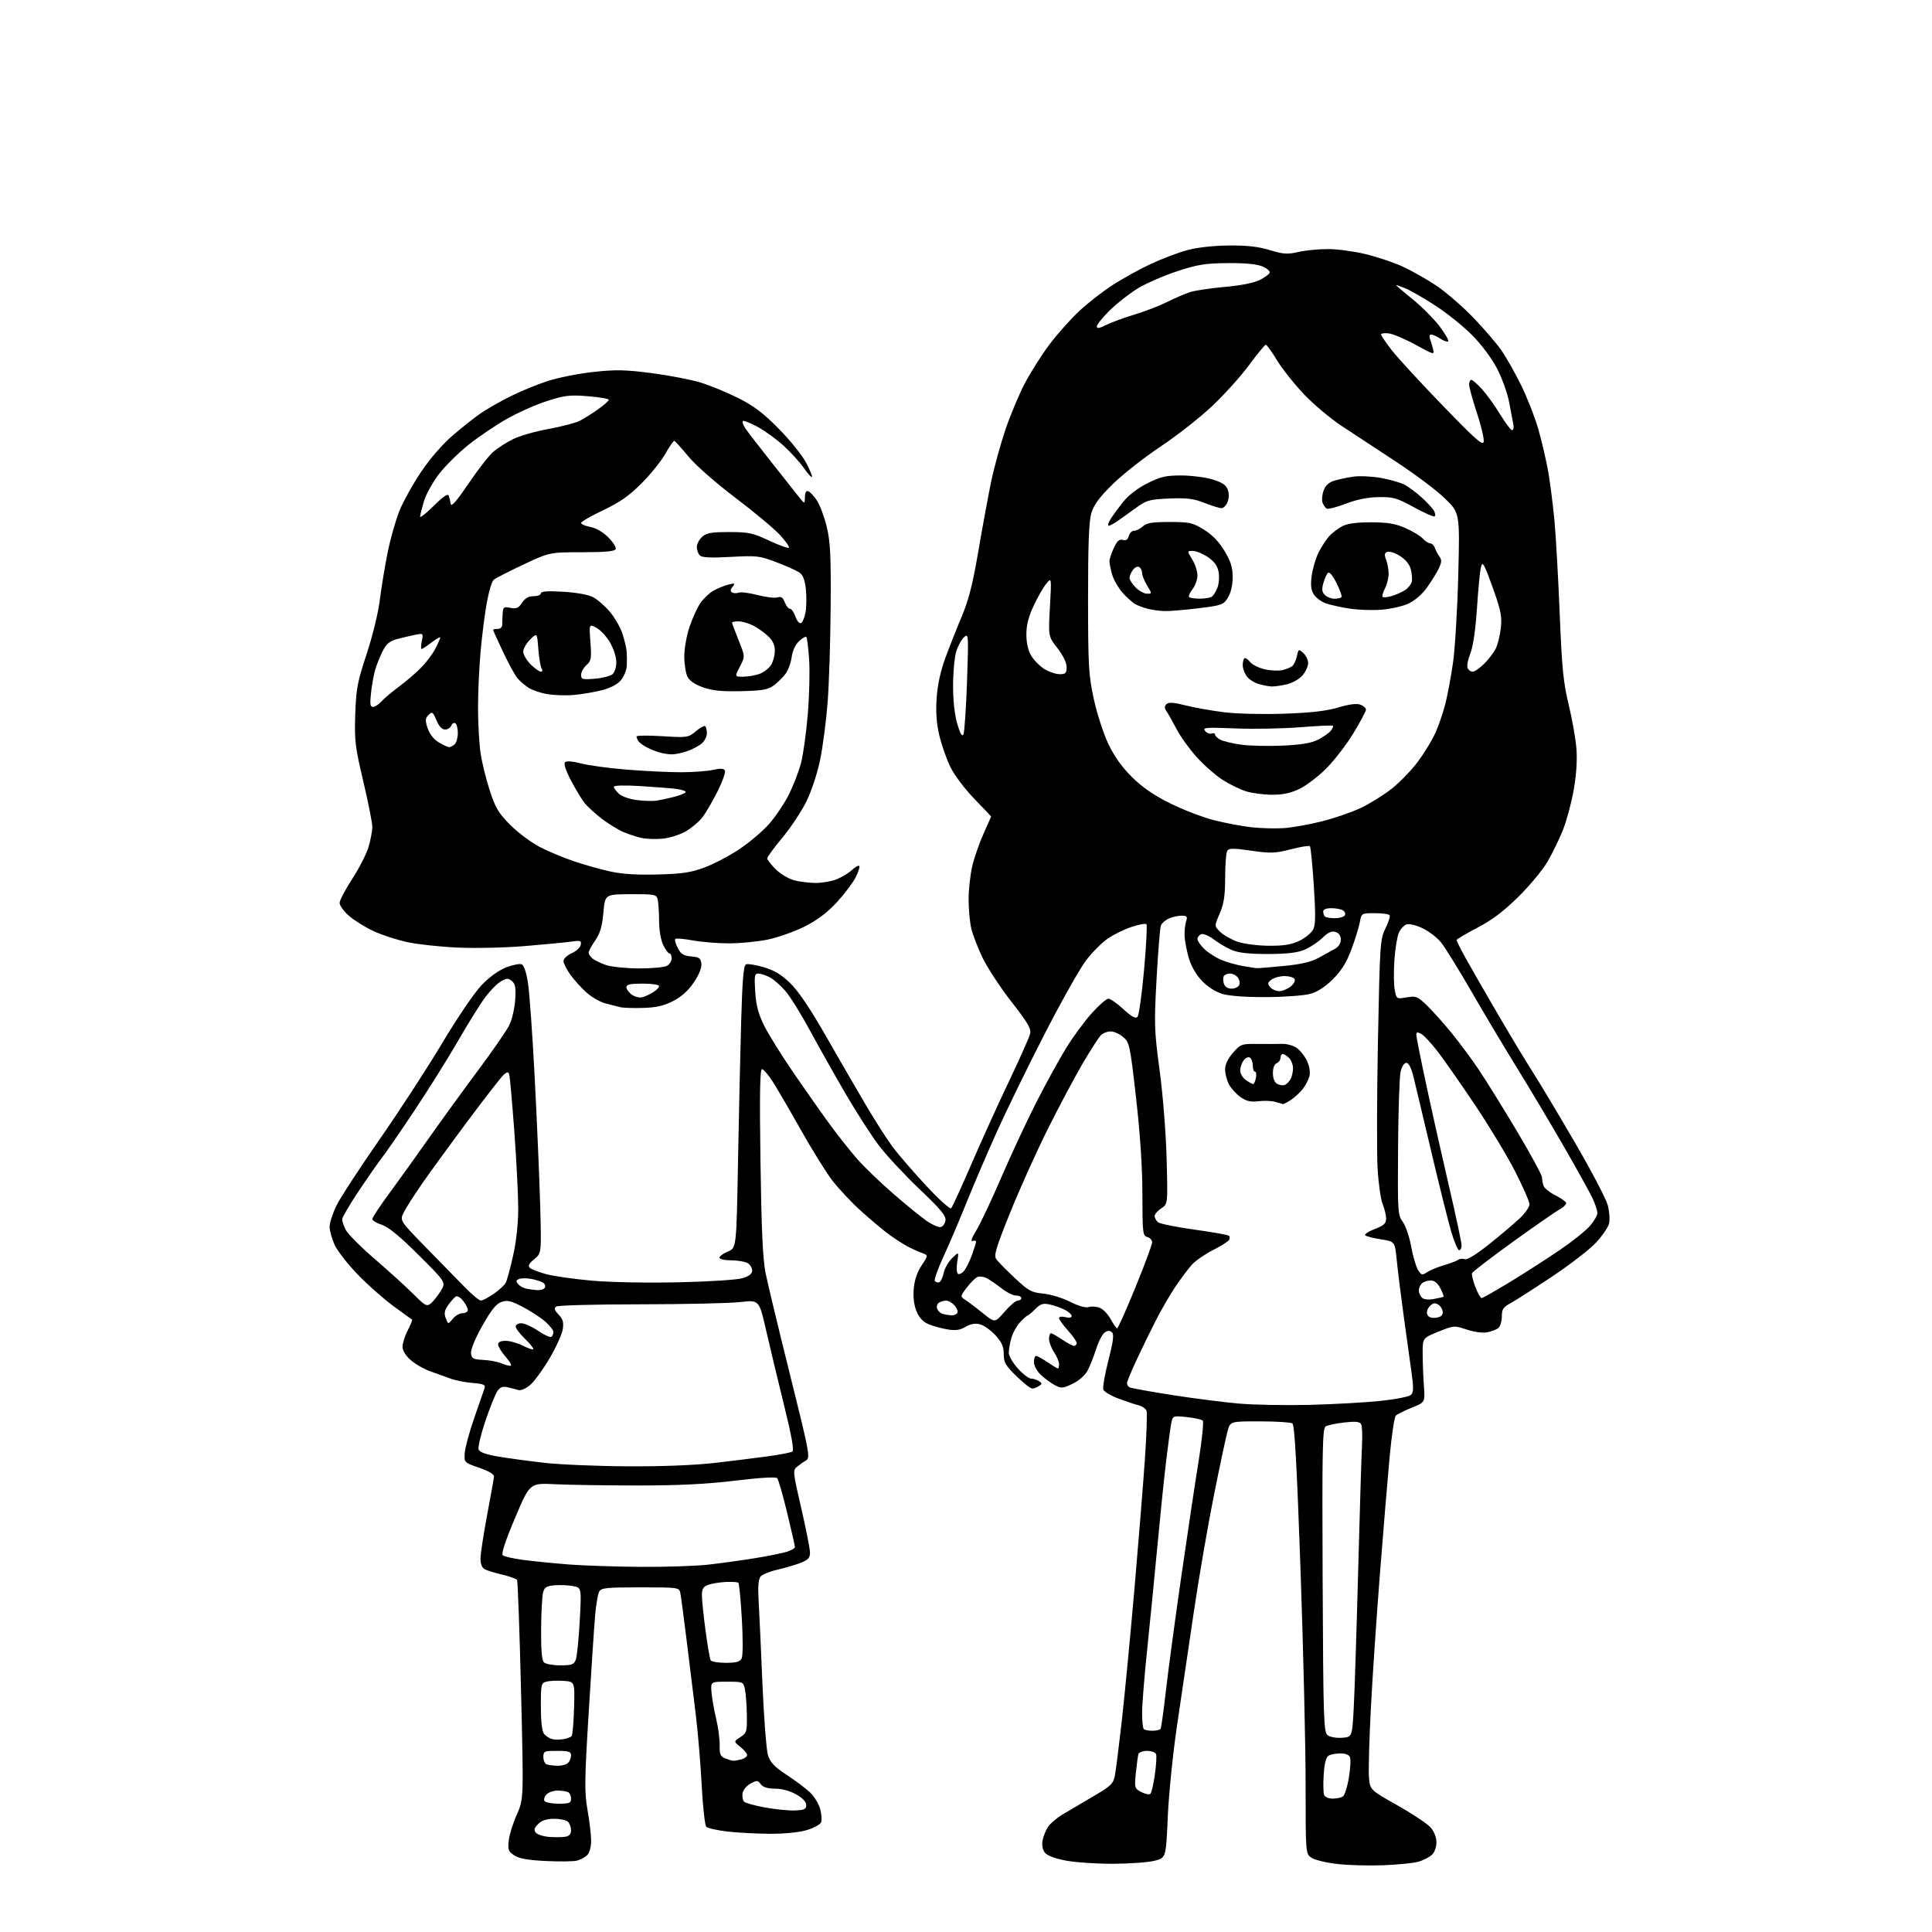 <?xml version="1.0" encoding="UTF-8" standalone="no"?>
<svg 
  version="1.1" 
  xmlns="http://www.w3.org/2000/svg" 
  xmlns:xlink="http://www.w3.org/1999/xlink" 
  xmlns:svg="http://www.w3.org/2000/svg"
  xmlns:rdf="http://www.w3.org/1999/02/22-rdf-syntax-ns#"
  xmlns:cc="http://creativecommons.org/ns#"
  xmlns:dc="http://purl.org/dc/elements/1.1/"
  viewBox="0 0 768 768"
  width="768"
  height="768"
>
<style>svg {background-color: white; }</style>"
<path stroke="none" fill="black" fill-rule="evenodd" d="M550.00,741.46C544.23,741.69 535.96,741.47 531.63,740.97C527.30,740.48 522.69,739.37 521.38,738.51C519.00,736.95 519.00,736.95 519.00,709.23C519.00,693.98 518.09,655.65 516.98,624.04C515.48,581.62 514.63,566.39 513.73,565.81C513.05,565.38 507.23,565.02 500.80,565.02C489.09,565.00 489.09,565.00 488.01,568.75C487.42,570.81 484.95,582.40 482.53,594.50C480.11,606.60 476.54,627.30 474.60,640.50C472.65,653.70 469.68,673.82 467.99,685.22C466.26,696.91 464.61,713.03 464.21,722.22C463.50,738.50 463.50,738.50 459.00,739.67C456.52,740.31 449.10,740.86 442.50,740.88C435.90,740.91 427.38,740.32 423.58,739.59C419.13,738.73 416.16,737.58 415.27,736.37C414.42,735.24 414.10,733.34 414.45,731.55C414.77,729.93 415.73,727.53 416.60,726.21C417.46,724.90 420.04,722.69 422.33,721.32C424.62,719.94 430.08,716.71 434.47,714.15C441.45,710.08 442.52,709.07 443.15,706.00C443.54,704.08 444.79,694.17 445.94,684.00C447.08,673.83 449.34,650.20 450.97,631.50C452.59,612.80 454.46,589.58 455.12,579.90C455.79,570.22 456.07,561.62 455.75,560.78C455.42,559.94 453.98,558.96 452.54,558.60C451.10,558.24 447.50,557.04 444.55,555.93C441.60,554.83 438.92,553.23 438.60,552.39C438.27,551.54 439.17,546.34 440.60,540.82C442.51,533.41 442.89,530.49 442.07,529.67C441.26,528.86 440.46,528.85 439.22,529.62C438.28,530.21 436.73,533.12 435.79,536.10C434.84,539.07 433.31,542.95 432.39,544.73C431.36,546.70 429.02,548.78 426.42,550.04C422.49,551.94 421.89,551.99 419.31,550.62C417.77,549.80 415.26,547.96 413.75,546.52C412.20,545.06 411.00,542.84 411.00,541.46C411.00,540.11 411.39,539.00 411.86,539.00C412.33,539.00 414.38,540.12 416.40,541.50C418.43,542.88 420.29,544.00 420.54,544.00C420.79,544.00 421.00,543.21 420.99,542.25C420.99,541.29 420.09,539.15 419.00,537.50C417.91,535.85 417.01,533.49 417.01,532.25C417.00,531.01 417.35,530.00 417.77,530.00C418.19,530.00 420.19,531.12 422.21,532.50C424.24,533.88 426.37,535.00 426.95,535.00C427.53,535.00 428.00,534.49 428.00,533.87C428.00,533.25 426.43,531.00 424.50,528.87C422.57,526.74 421.00,524.54 421.00,523.98C421.00,523.39 422.06,523.23 423.50,523.59C425.01,523.97 426.00,523.79 426.00,523.13C426.00,522.54 424.76,521.42 423.25,520.65C421.74,519.87 419.05,518.93 417.28,518.55C414.62,517.97 413.61,518.30 411.48,520.43C410.07,521.84 408.68,523.00 408.41,523.00C408.13,523.00 406.81,524.19 405.46,525.64C404.12,527.09 402.57,529.90 402.02,531.89C401.46,533.87 401.01,536.51 401.01,537.75C401.00,538.98 402.63,541.80 404.62,544.00C406.61,546.20 408.97,548.01 409.87,548.02C410.76,548.02 412.18,548.47 413.00,549.02C414.33,549.89 414.33,550.11 413.00,550.98C412.18,551.53 410.97,551.98 410.32,551.98C409.67,551.99 406.85,549.78 404.07,547.06C399.70,542.81 399.00,541.59 399.00,538.26C399.00,535.27 398.24,533.56 395.67,530.76C393.84,528.76 391.08,526.81 389.54,526.42C387.64,525.94 385.81,526.27 383.83,527.44C381.66,528.73 379.85,528.99 376.71,528.47C374.39,528.09 371.02,527.17 369.21,526.42C366.97,525.50 365.43,523.88 364.36,521.32C363.34,518.89 362.94,515.71 363.22,512.34C363.51,508.89 364.57,505.74 366.35,503.04C369.05,498.97 369.05,498.97 366.27,497.98C364.75,497.43 362.15,496.24 360.50,495.34C358.85,494.43 355.75,492.43 353.60,490.88C351.46,489.34 346.44,485.14 342.45,481.56C338.46,477.97 333.15,472.31 330.65,468.99C328.15,465.66 322.63,456.77 318.39,449.22C314.15,441.67 309.18,433.14 307.35,430.25C305.52,427.36 303.52,425.00 302.90,425.00C302.09,425.00 301.92,434.96 302.30,461.75C302.68,488.68 303.22,500.50 304.32,506.00C305.14,510.12 309.52,528.33 314.04,546.46C321.66,577.00 322.14,579.50 320.52,580.46C319.55,581.03 317.93,582.17 316.90,583.00C315.10,584.45 315.15,584.97 318.50,599.50C320.41,607.75 321.97,615.69 321.98,617.14C322.00,619.27 321.27,620.07 318.25,621.26C316.19,622.07 312.02,623.29 309.00,623.98C305.98,624.66 302.96,625.91 302.29,626.75C301.48,627.76 301.24,630.80 301.54,635.88C301.80,640.07 302.48,654.91 303.06,668.85C303.64,682.79 304.65,695.83 305.31,697.83C306.22,700.63 307.96,702.43 312.79,705.59C316.25,707.85 320.42,710.99 322.06,712.56C323.69,714.12 325.48,717.07 326.03,719.10C326.57,721.13 326.74,723.51 326.41,724.39C326.07,725.26 323.51,726.66 320.71,727.49C317.67,728.40 311.81,728.98 306.07,728.96C300.81,728.93 293.19,728.53 289.16,728.06C285.12,727.59 281.34,726.74 280.77,726.17C280.20,725.60 279.38,718.24 278.95,709.82C278.51,701.39 277.44,688.65 276.57,681.50C275.69,674.35 274.06,661.08 272.94,652.00C271.83,642.92 270.70,634.49 270.44,633.25C269.97,631.03 269.73,631.00 254.52,631.00C240.82,631.00 238.97,631.20 238.16,632.75C237.66,633.71 236.95,637.88 236.58,642.00C236.22,646.12 235.07,663.45 234.03,680.50C232.35,707.97 232.30,712.41 233.55,719.50C234.33,723.90 234.97,729.38 234.98,731.68C234.99,734.17 234.36,736.49 233.43,737.43C232.57,738.29 230.73,739.28 229.35,739.63C227.96,739.98 222.40,740.05 216.98,739.78C209.89,739.44 206.37,738.82 204.44,737.55C202.08,736.00 201.82,735.31 202.24,731.60C202.50,729.29 203.94,724.66 205.44,721.32C208.17,715.24 208.17,715.24 207.12,672.08C206.54,648.34 205.83,628.53 205.54,628.06C205.24,627.59 202.64,626.65 199.75,625.97C196.86,625.29 193.71,624.33 192.75,623.83C191.62,623.25 191.00,621.76 191.00,619.63C191.00,617.81 192.18,610.06 193.61,602.41C195.05,594.76 196.29,587.83 196.36,587.02C196.45,586.05 194.40,584.81 190.50,583.46C184.52,581.40 184.50,581.38 184.73,577.65C184.85,575.60 186.55,569.32 188.50,563.71C190.45,558.09 192.30,552.76 192.62,551.85C193.09,550.48 192.27,550.12 187.84,549.75C184.90,549.51 180.93,548.72 179.00,547.99C177.07,547.27 173.49,545.97 171.04,545.12C168.58,544.27 165.10,542.27 163.29,540.68C161.26,538.90 160.00,536.86 160.00,535.36C160.00,534.02 160.93,531.09 162.07,528.86C163.21,526.63 164.00,524.71 163.82,524.60C163.64,524.48 160.35,522.09 156.50,519.28C152.65,516.47 146.24,510.81 142.25,506.69C138.26,502.58 134.11,497.25 133.02,494.85C131.93,492.46 131.03,489.23 131.02,487.69C131.01,486.14 132.24,482.34 133.75,479.24C135.26,476.14 142.94,464.35 150.81,453.05C158.68,441.75 169.93,424.45 175.81,414.61C181.93,404.37 188.64,394.51 191.50,391.54C194.57,388.35 198.32,385.66 201.21,384.55C203.80,383.57 206.57,383.00 207.36,383.31C208.25,383.65 209.21,386.47 209.87,390.68C210.47,394.43 211.68,411.45 212.56,428.50C213.45,445.55 214.42,468.21 214.72,478.86C215.26,498.21 215.26,498.21 212.38,500.53C210.34,502.17 209.81,503.17 210.56,503.93C211.14,504.53 214.06,505.67 217.06,506.48C220.05,507.29 228.28,508.46 235.35,509.09C242.68,509.73 257.49,510.01 269.85,509.73C282.10,509.46 293.13,508.74 295.25,508.08C297.87,507.26 299.00,506.33 299.00,504.99C299.00,503.93 298.13,502.60 297.07,502.04C296.00,501.47 293.08,501.00 290.57,501.00C288.04,501.00 286.00,500.53 286.00,499.95C286.00,499.37 287.52,498.26 289.37,497.49C292.74,496.08 292.74,496.08 293.36,462.29C293.70,443.71 294.27,418.45 294.62,406.17C295.11,389.11 295.57,383.72 296.58,383.33C297.30,383.05 300.46,383.57 303.60,384.48C307.77,385.70 310.60,387.40 314.13,390.82C317.32,393.91 322.06,400.92 328.11,411.50C333.15,420.30 340.32,432.68 344.04,439.02C347.76,445.36 352.66,453.01 354.92,456.02C357.18,459.03 363.14,465.92 368.15,471.32C373.16,476.72 377.64,480.76 378.09,480.31C378.55,479.85 382.09,472.14 385.95,463.18C389.82,454.22 396.55,439.37 400.92,430.19C405.29,421.01 409.14,412.38 409.47,411.00C409.98,408.94 408.66,406.66 402.04,398.18C397.62,392.50 392.45,384.62 390.56,380.68C388.66,376.73 386.65,371.48 386.08,369.00C385.51,366.52 385.04,361.35 385.04,357.50C385.03,353.65 385.69,347.69 386.50,344.26C387.31,340.82 389.33,335.02 390.99,331.37C392.64,327.71 394.00,324.66 394.00,324.59C394.00,324.52 390.96,321.32 387.25,317.48C383.45,313.55 379.30,308.02 377.75,304.81C376.24,301.69 374.28,296.06 373.39,292.31C372.28,287.59 371.95,283.05 372.33,277.50C372.68,272.25 373.88,266.75 375.81,261.50C377.43,257.10 380.38,249.63 382.37,244.90C385.12,238.36 386.72,231.99 389.03,218.40C390.71,208.55 392.99,196.22 394.09,191.00C395.20,185.78 397.66,176.83 399.56,171.13C401.47,165.42 404.93,157.10 407.25,152.63C409.58,148.16 414.06,141.07 417.22,136.88C420.37,132.69 425.76,126.66 429.19,123.49C432.61,120.32 438.59,115.68 442.46,113.19C446.33,110.70 453.10,106.97 457.50,104.91C461.90,102.85 468.43,100.38 472.00,99.42C475.95,98.36 482.42,97.64 488.50,97.59C495.71,97.52 500.25,98.03 504.78,99.42C510.17,101.06 511.76,101.17 516.10,100.17C518.88,99.52 524.16,99.00 527.83,99.01C531.50,99.01 538.20,99.90 542.73,100.99C547.25,102.07 553.89,104.29 557.48,105.92C561.07,107.55 567.14,110.98 570.97,113.55C574.81,116.12 581.46,121.89 585.75,126.36C590.05,130.84 595.06,136.68 596.90,139.35C598.73,142.02 602.19,148.13 604.57,152.93C606.96,157.73 610.07,165.67 611.50,170.58C612.92,175.49 614.73,183.32 615.53,188.00C616.32,192.68 617.42,201.45 617.97,207.50C618.52,213.55 619.44,230.01 620.01,244.08C620.88,265.58 621.45,271.32 623.55,280.01C624.93,285.70 626.32,293.54 626.64,297.43C627.02,302.01 626.65,307.80 625.59,313.89C624.69,319.05 622.77,326.23 621.33,329.84C619.88,333.45 617.13,339.12 615.20,342.45C613.28,345.78 608.02,352.12 603.52,356.55C597.66,362.32 593.03,365.80 587.17,368.85C582.68,371.19 579.00,373.37 579.00,373.70C579.00,374.04 580.64,377.28 582.64,380.90C584.64,384.53 590.36,394.48 595.33,403.00C600.31,411.52 606.68,422.10 609.50,426.50C612.31,430.90 619.84,443.50 626.24,454.50C632.64,465.50 638.43,476.55 639.10,479.06C639.77,481.57 640.00,484.87 639.62,486.40C639.23,487.92 636.86,491.38 634.33,494.07C631.81,496.77 623.81,502.92 616.56,507.74C609.30,512.56 601.93,517.27 600.18,518.20C597.56,519.61 597.00,520.51 597.00,523.33C597.00,525.21 596.39,527.26 595.65,527.87C594.91,528.49 592.93,529.26 591.24,529.60C589.42,529.97 586.10,529.53 583.09,528.53C578.09,526.87 577.93,526.88 571.76,529.37C565.50,531.89 565.50,531.89 565.53,538.19C565.54,541.66 565.77,547.41 566.03,550.97C566.50,557.44 566.50,557.44 561.19,559.58C558.27,560.75 555.42,562.18 554.86,562.74C554.29,563.31 553.18,570.69 552.40,579.14C551.62,587.59 549.89,608.45 548.55,625.50C547.21,642.55 545.60,666.40 544.97,678.50C544.34,690.60 543.97,702.97 544.16,705.98C544.50,711.46 544.50,711.46 555.48,717.65C561.53,721.06 567.49,725.03 568.73,726.48C570.10,728.06 571.00,730.42 571.00,732.40C571.00,734.34 570.24,736.38 569.14,737.38C568.11,738.30 565.75,739.51 563.89,740.05C562.02,740.60 555.77,741.23 550.00,741.46zM224.75,730.13C226.28,729.88 227.00,729.07 227.00,727.58C227.00,726.38 226.46,724.86 225.80,724.20C225.14,723.54 222.66,723.00 220.30,723.00C217.29,723.00 215.38,723.62 213.93,725.07C212.33,726.67 212.12,727.44 213.01,728.51C213.64,729.27 216.03,730.03 218.33,730.20C220.62,730.36 223.51,730.34 224.75,730.13zM316.00,719.68C319.75,719.53 320.50,719.17 320.50,717.53C320.50,716.28 319.04,714.74 316.50,713.30C314.05,711.91 310.80,711.03 308.11,711.02C305.11,711.01 303.31,710.45 302.42,709.25C301.22,707.65 300.88,707.63 298.31,709.03C296.74,709.89 295.35,711.60 295.17,712.90C294.98,714.18 295.26,715.66 295.79,716.19C296.32,716.72 300.07,717.76 304.12,718.51C308.18,719.25 313.52,719.78 316.00,719.68zM222.06,717.00C226.28,717.00 227.00,716.72 227.00,715.06C227.00,713.99 226.54,712.84 225.99,712.49C225.43,712.15 223.60,711.83 221.93,711.78C220.25,711.73 218.18,712.39 217.32,713.25C216.46,714.11 216.07,715.30 216.44,715.90C216.81,716.51 219.34,717.00 222.06,717.00zM529.72,714.98C531.25,714.98 533.08,714.60 533.79,714.15C534.51,713.70 535.58,710.36 536.18,706.74C536.78,703.11 537.00,699.44 536.67,698.57C536.29,697.58 534.86,697.01 532.78,697.02C530.98,697.02 528.85,697.44 528.05,697.95C527.11,698.54 526.46,701.16 526.19,705.41C525.96,709.01 526.03,712.64 526.35,713.48C526.68,714.34 528.14,714.99 529.72,714.98zM457.30,713.07C457.75,712.64 458.55,709.20 459.08,705.43C459.61,701.66 459.83,698.00 459.56,697.29C459.29,696.58 457.68,696.00 456.00,696.00C454.32,696.00 452.76,696.56 452.55,697.25C452.33,697.94 451.88,701.29 451.53,704.70C450.93,710.72 450.99,710.93 453.71,712.37C455.24,713.18 456.86,713.50 457.30,713.07zM221.55,701.92C223.23,701.96 225.14,701.46 225.80,700.80C226.46,700.14 227.00,698.79 227.00,697.80C227.00,696.28 226.13,696.00 221.50,696.00C216.35,696.00 216.00,696.15 216.00,698.42C216.00,699.75 216.56,701.06 217.25,701.34C217.94,701.62 219.87,701.88 221.55,701.92zM291.50,699.92C292.05,699.95 293.51,699.70 294.75,699.37C295.99,699.04 297.00,698.27 297.00,697.67C297.00,697.07 295.79,695.61 294.31,694.43C291.63,692.29 291.63,692.29 294.31,690.53C296.84,688.88 296.99,688.33 296.88,681.63C296.82,677.71 296.47,673.15 296.12,671.50C295.49,668.54 295.39,668.50 288.99,668.50C282.50,668.50 282.50,668.50 282.83,672.68C283.01,674.97 283.84,679.70 284.67,683.18C285.51,686.65 286.14,691.43 286.08,693.78C285.99,697.34 286.36,698.21 288.24,698.96C289.48,699.46 290.95,699.90 291.50,699.92zM224.00,691.33C225.38,691.07 226.82,690.55 227.20,690.18C227.59,689.81 228.04,684.77 228.20,679.00C228.50,668.50 228.50,668.50 224.08,668.18C221.65,668.01 218.61,668.13 217.33,668.45C215.10,669.01 215.00,669.43 215.00,678.33C215.00,684.24 215.46,688.20 216.25,689.22C216.94,690.11 218.40,691.05 219.50,691.32C220.60,691.59 222.62,691.59 224.00,691.33zM533.50,690.79C537.50,690.50 537.50,690.50 538.13,679.00C538.47,672.67 539.26,648.15 539.89,624.50C540.51,600.85 541.21,578.31 541.42,574.41C541.64,570.52 541.47,566.75 541.03,566.05C540.45,565.12 538.66,564.96 534.31,565.46C531.04,565.84 527.72,566.55 526.93,567.04C525.71,567.81 525.54,576.72 525.77,628.22C526.03,683.94 526.18,688.60 527.77,689.79C528.72,690.51 531.30,690.96 533.50,690.79zM458.11,688.00C459.63,688.00 461.10,687.65 461.36,687.23C461.62,686.80 462.58,679.94 463.48,671.98C464.39,664.02 467.12,643.70 469.56,626.83C471.99,609.96 475.10,589.27 476.46,580.85C477.82,572.42 478.56,565.16 478.11,564.71C477.66,564.26 474.79,563.63 471.75,563.31C466.28,562.75 466.21,562.78 465.62,565.62C465.29,567.20 464.35,574.12 463.53,581.00C462.71,587.88 461.12,603.40 459.99,615.50C458.85,627.60 457.04,645.96 455.96,656.31C454.88,666.65 454.00,677.71 454.00,680.89C454.00,684.07 454.30,686.97 454.67,687.33C455.03,687.70 456.58,688.00 458.11,688.00zM222.72,662.00C227.33,662.00 228.16,661.70 228.89,659.75C229.36,658.51 230.06,651.57 230.46,644.31C231.17,631.12 231.17,631.12 227.79,630.49C225.93,630.14 222.65,630.00 220.50,630.18C217.30,630.44 216.45,630.96 215.89,633.00C215.51,634.38 215.15,640.92 215.10,647.55C215.03,655.71 215.39,659.99 216.20,660.80C216.86,661.46 219.80,662.00 222.72,662.00zM288.52,661.00C292.67,661.00 294.14,660.59 294.82,659.25C295.33,658.25 295.36,651.56 294.90,643.63C294.46,636.00 293.84,629.51 293.53,629.20C293.22,628.88 290.92,628.73 288.42,628.86C285.92,628.99 282.77,629.52 281.44,630.02C279.53,630.75 279.00,631.67 279.02,634.23C279.03,636.03 279.68,642.35 280.47,648.27C281.26,654.19 282.18,659.48 282.51,660.02C282.85,660.56 285.55,661.00 288.52,661.00zM254.50,622.85C264.40,622.92 276.55,622.53 281.50,621.97C286.45,621.42 294.77,620.27 300.00,619.42C305.23,618.57 310.96,617.42 312.75,616.86C314.54,616.30 316.00,615.46 316.00,615.00C316.00,614.53 314.61,608.38 312.90,601.33C311.20,594.27 309.41,588.09 308.93,587.58C308.40,587.02 301.87,587.41 292.28,588.58C280.93,589.96 270.05,590.50 253.50,590.50C240.85,590.50 226.03,590.27 220.57,590.00C210.63,589.50 210.63,589.50 204.75,603.38C201.05,612.10 199.22,617.62 199.81,618.21C200.33,618.73 204.07,619.58 208.13,620.11C212.18,620.63 220.22,621.44 226.00,621.89C231.78,622.35 244.60,622.78 254.50,622.85zM249.51,582.88C263.47,582.96 276.26,582.45 284.51,581.49C291.65,580.66 301.18,579.47 305.67,578.85C310.16,578.23 314.34,577.41 314.95,577.03C315.72,576.55 314.72,570.92 311.63,558.42C309.20,548.57 305.99,535.15 304.49,528.61C301.78,516.72 301.78,516.72 294.14,517.60C289.94,518.07 272.10,518.47 254.50,518.48C236.90,518.49 221.90,518.88 221.17,519.36C220.13,520.03 220.32,520.71 222.06,522.57C223.81,524.43 224.15,525.67 223.69,528.50C223.37,530.47 220.98,535.69 218.38,540.11C215.77,544.52 212.32,549.23 210.71,550.59C209.09,551.95 207.04,552.84 206.14,552.58C205.24,552.31 203.31,551.81 201.86,551.47C199.86,550.99 198.87,551.35 197.74,552.96C196.93,554.12 194.77,559.47 192.95,564.85C191.13,570.23 189.92,575.34 190.25,576.21C190.66,577.27 193.21,578.19 197.94,578.99C201.84,579.65 210.08,580.77 216.26,581.48C222.44,582.19 237.40,582.82 249.51,582.88zM520.50,558.46C529.85,558.23 542.45,557.53 548.50,556.91C554.55,556.29 560.10,555.21 560.84,554.52C561.91,553.51 561.97,551.78 561.14,545.88C560.57,541.82 559.17,531.75 558.04,523.50C556.90,515.25 555.64,505.13 555.24,501.01C554.50,493.52 554.50,493.52 549.00,492.66C545.98,492.20 543.14,491.47 542.70,491.06C542.27,490.65 543.95,489.53 546.45,488.57C550.14,487.16 551.00,486.37 551.00,484.39C551.00,483.04 550.38,480.45 549.62,478.63C548.86,476.82 547.96,470.42 547.61,464.42C547.27,458.41 547.33,435.50 547.76,413.50C548.51,375.20 548.63,373.31 550.73,369.08C551.93,366.66 552.68,364.29 552.40,363.83C552.11,363.38 549.48,363.00 546.55,363.00C541.22,363.00 541.22,363.00 540.54,366.63C540.17,368.63 538.67,373.47 537.22,377.38C535.31,382.54 533.30,385.79 529.91,389.18C526.83,392.26 523.75,394.27 520.87,395.07C518.47,395.74 510.65,396.32 503.50,396.36C495.45,396.41 488.79,395.93 486.00,395.11C483.18,394.29 480.11,392.33 477.77,389.88C475.43,387.42 473.48,384.01 472.53,380.73C471.70,377.85 470.96,373.93 470.89,372.00C470.82,370.07 471.09,367.49 471.50,366.25C472.13,364.31 471.88,364.00 469.66,364.00C468.25,364.00 465.97,364.51 464.60,365.14C463.23,365.76 461.82,367.00 461.47,367.89C461.12,368.77 460.35,378.27 459.76,389.00C458.76,407.19 458.84,409.64 460.97,425.50C462.27,435.15 463.47,450.31 463.75,460.56C464.24,478.62 464.24,478.62 461.62,480.33C460.18,481.27 459.00,482.66 459.00,483.40C459.00,484.15 459.60,485.25 460.33,485.86C461.06,486.47 467.58,487.79 474.80,488.79C482.03,489.79 488.23,490.90 488.57,491.24C488.92,491.59 488.90,492.36 488.53,492.96C488.16,493.55 485.30,495.34 482.18,496.93C479.05,498.51 475.32,501.09 473.87,502.66C472.43,504.22 469.44,508.20 467.22,511.50C465.01,514.80 461.37,521.10 459.15,525.50C456.92,529.90 453.50,536.94 451.55,541.15C449.60,545.36 448.00,549.27 448.00,549.84C448.00,550.42 448.42,551.14 448.94,551.46C449.45,551.78 457.11,553.17 465.96,554.55C474.81,555.94 486.87,557.47 492.77,557.97C498.67,558.46 511.15,558.68 520.50,558.46zM202.85,542.94C203.63,542.97 202.89,541.50 201.10,539.47C199.40,537.52 198.00,535.27 198.00,534.47C198.00,533.50 199.04,533.00 201.04,533.00C202.71,533.00 205.86,533.91 208.04,535.02C210.22,536.13 212.00,536.67 212.00,536.22C212.00,535.76 210.43,533.87 208.50,532.00C206.57,530.13 205.00,528.02 205.00,527.30C205.00,526.59 206.01,526.01 207.25,526.02C208.49,526.03 211.47,527.37 213.87,529.00C216.28,530.63 218.64,531.72 219.12,531.42C219.61,531.13 220.00,530.28 220.00,529.54C220.00,528.81 218.54,526.92 216.75,525.35C214.96,523.78 210.94,521.16 207.82,519.53C203.09,517.05 201.68,516.73 199.32,517.55C197.23,518.29 195.27,520.74 191.73,527.02C188.91,532.04 187.07,536.49 187.23,537.93C187.47,540.06 188.05,540.38 192.00,540.58C194.47,540.70 197.62,541.26 199.00,541.84C200.38,542.41 202.11,542.90 202.85,542.94zM444.09,528.00C444.44,528.00 447.71,520.68 451.36,511.73C455.01,502.78 458.00,494.74 458.00,493.85C458.00,492.96 457.13,492.01 456.07,491.73C454.27,491.26 454.14,490.17 454.12,474.86C454.11,464.06 453.26,451.02 451.61,436.50C449.22,415.48 448.99,414.40 446.50,412.25C445.06,411.01 442.82,410.00 441.52,410.00C440.21,410.00 438.45,410.69 437.61,411.53C436.77,412.37 433.53,417.40 430.41,422.70C427.29,428.00 421.01,439.80 416.46,448.92C411.91,458.04 405.17,473.01 401.49,482.19C395.63,496.80 394.96,499.10 396.15,500.69C396.89,501.70 400.20,505.04 403.50,508.13C408.87,513.15 410.05,513.79 414.68,514.22C417.53,514.48 422.32,515.93 425.32,517.45C428.68,519.15 431.53,519.97 432.75,519.58C433.84,519.23 435.82,519.36 437.15,519.87C438.48,520.37 440.44,522.41 441.51,524.39C442.58,526.38 443.74,528.00 444.09,528.00zM179.98,524.25C180.99,523.01 182.76,522.00 183.91,522.00C185.06,522.00 185.99,521.44 185.98,520.75C185.97,520.06 185.13,518.42 184.11,517.11C183.10,515.79 181.78,515.02 181.18,515.39C180.58,515.76 179.23,517.28 178.17,518.78C176.68,520.88 176.46,522.07 177.20,524.00C178.14,526.50 178.14,526.50 179.98,524.25zM399.33,521.44C401.43,519.00 403.80,517.00 404.58,517.00C405.36,517.00 406.00,516.55 406.00,516.00C406.00,515.45 405.05,515.00 403.89,515.00C402.74,515.00 400.15,513.72 398.14,512.14C396.14,510.57 393.52,508.78 392.32,508.15C391.12,507.52 389.46,507.27 388.62,507.59C387.79,507.91 385.87,509.79 384.37,511.76C381.63,515.35 381.63,515.35 384.01,516.92C385.32,517.79 388.44,520.16 390.94,522.19C395.50,525.87 395.50,525.87 399.33,521.44zM570.74,523.82C572.67,523.60 573.50,522.93 573.50,521.61C573.50,520.57 572.72,519.23 571.77,518.63C570.44,517.79 569.66,517.91 568.38,519.19C567.44,520.13 567.00,521.56 567.36,522.49C567.78,523.59 568.90,524.03 570.74,523.82zM378.19,522.88C379.12,522.95 380.18,522.52 380.54,521.94C380.90,521.35 380.41,520.00 379.44,518.94C378.48,517.87 376.97,517.01 376.10,517.02C375.22,517.02 373.92,517.40 373.22,517.85C372.51,518.29 372.21,519.39 372.55,520.27C372.89,521.16 373.92,522.08 374.84,522.33C375.75,522.57 377.26,522.82 378.19,522.88zM171.28,518.11C172.26,517.30 174.02,515.08 175.19,513.19C177.32,509.75 177.32,509.75 166.41,498.90C158.84,491.37 154.35,487.68 151.75,486.86C149.69,486.21 148.00,485.19 148.01,484.59C148.01,483.99 151.05,479.38 154.76,474.35C158.47,469.32 165.55,459.45 170.50,452.42C175.45,445.38 184.26,433.25 190.07,425.45C195.89,417.65 201.49,409.52 202.52,407.38C203.55,405.25 204.57,400.78 204.80,397.46C205.12,392.65 204.86,391.13 203.51,390.01C202.04,388.79 201.45,388.80 199.18,390.07C197.73,390.89 194.96,393.66 193.02,396.23C191.09,398.80 186.18,406.66 182.12,413.70C178.05,420.74 170.23,433.25 164.73,441.50C159.24,449.75 153.50,458.07 151.99,460.00C150.48,461.93 146.27,467.96 142.62,473.42C138.98,478.87 136.00,483.96 136.00,484.72C136.00,485.48 136.67,487.40 137.50,488.99C138.32,490.58 143.51,495.77 149.02,500.52C154.54,505.27 161.41,511.51 164.28,514.38C169.04,519.14 169.66,519.46 171.28,518.11zM191.17,517.00C191.84,517.00 194.13,515.80 196.26,514.32C198.38,512.85 200.53,510.88 201.03,509.94C201.53,509.01 202.85,504.14 203.97,499.13C205.24,493.45 206.00,486.41 206.00,480.41C206.00,475.13 205.30,461.28 204.44,449.65C203.58,438.02 202.68,427.89 202.43,427.14C202.05,425.99 201.72,425.99 200.32,427.14C199.41,427.89 192.97,436.15 186.01,445.50C179.04,454.85 170.85,466.10 167.80,470.50C164.75,474.90 161.49,480.00 160.56,481.84C158.86,485.17 158.86,485.17 169.18,495.74C174.86,501.54 181.85,508.71 184.73,511.65C187.60,514.59 190.50,517.00 191.17,517.00zM569.96,516.37C571.91,516.02 573.65,515.61 573.82,515.46C574.00,515.31 573.43,513.79 572.55,512.09C571.47,510.01 570.21,509.00 568.67,509.00C567.42,509.00 565.86,509.54 565.20,510.20C564.54,510.86 564.00,512.12 564.00,513.00C564.00,513.88 564.54,515.14 565.21,515.81C565.97,516.57 567.72,516.78 569.96,516.37zM588.97,516.00C589.41,516.00 594.66,513.01 600.64,509.37C606.61,505.72 615.43,500.05 620.23,496.77C625.03,493.49 630.32,489.26 631.98,487.37C633.64,485.48 634.99,483.16 634.98,482.22C634.97,481.27 634.14,478.70 633.14,476.50C632.13,474.30 626.90,464.85 621.50,455.50C616.11,446.15 607.79,432.20 603.03,424.50C598.26,416.80 590.13,403.17 584.95,394.20C579.78,385.24 574.30,376.39 572.77,374.54C571.25,372.69 567.99,370.20 565.53,369.01C563.07,367.82 560.21,367.12 559.18,367.44C558.15,367.77 556.76,369.24 556.09,370.70C555.42,372.17 554.62,377.04 554.30,381.54C553.98,386.03 554.04,391.39 554.42,393.43C555.12,397.15 555.12,397.15 559.16,396.47C562.90,395.84 563.50,396.08 567.20,399.65C569.40,401.77 573.78,406.65 576.93,410.50C580.08,414.35 585.02,421.02 587.90,425.32C590.79,429.62 597.62,440.62 603.08,449.78C608.53,458.93 613.00,467.19 613.00,468.13C613.00,469.07 613.28,470.57 613.62,471.46C613.97,472.35 615.96,473.96 618.06,475.03C620.15,476.10 622.15,477.43 622.50,478.00C622.84,478.56 621.71,479.80 619.98,480.76C618.25,481.72 609.79,487.59 601.17,493.81C592.55,500.03 585.34,505.57 585.14,506.13C584.95,506.69 585.55,509.14 586.47,511.57C587.40,514.01 588.53,516.00 588.97,516.00zM213.69,512.86C214.90,512.94 216.19,512.50 216.57,511.89C216.95,511.28 216.64,510.38 215.88,509.90C215.12,509.42 213.04,508.75 211.26,508.40C209.47,508.06 207.29,508.06 206.39,508.40C205.11,508.89 205.02,509.32 205.96,510.45C206.61,511.24 208.13,512.07 209.32,512.30C210.52,512.54 212.49,512.79 213.69,512.86zM373.32,509.73C373.94,509.52 374.75,507.86 375.12,506.05C375.50,504.23 377.01,501.57 378.49,500.12C381.19,497.50 381.19,497.50 380.52,501.65C380.16,503.94 380.28,506.05 380.80,506.37C381.31,506.69 382.39,506.18 383.20,505.23C384.00,504.28 385.41,501.46 386.33,498.97C387.25,496.47 388.00,494.06 388.00,493.61C388.00,493.16 387.36,493.03 386.58,493.33C385.73,493.66 386.33,491.98 388.05,489.19C389.65,486.61 394.10,477.18 397.94,468.24C401.79,459.30 408.09,445.80 411.93,438.24C415.77,430.68 421.15,420.90 423.88,416.50C426.61,412.10 431.17,405.91 434.00,402.75C436.84,399.59 439.81,397.00 440.60,397.00C441.40,397.00 444.08,398.87 446.56,401.16C449.77,404.12 451.39,405.01 452.15,404.25C452.73,403.67 453.92,395.27 454.78,385.60C455.65,375.93 456.07,367.73 455.72,367.38C455.36,367.03 452.73,367.51 449.85,368.45C446.97,369.39 442.70,371.48 440.36,373.10C438.01,374.71 434.12,378.61 431.72,381.77C429.31,384.92 421.91,398.07 415.26,411.00C408.62,423.93 399.95,441.70 396.00,450.50C392.05,459.30 386.66,471.91 384.01,478.51C381.37,485.12 377.36,494.51 375.11,499.38C372.86,504.25 371.28,508.65 371.60,509.17C371.92,509.68 372.69,509.94 373.32,509.73zM567.39,505.66C568.63,504.85 571.64,503.62 574.07,502.92C576.51,502.22 579.01,501.27 579.62,500.81C580.24,500.34 581.43,500.23 582.27,500.55C583.22,500.91 586.92,498.62 592.14,494.45C596.74,490.77 602.19,486.15 604.25,484.18C606.31,482.21 608.00,479.75 608.00,478.72C608.00,477.68 605.43,471.81 602.29,465.67C599.15,459.53 591.97,447.64 586.35,439.26C580.73,430.87 574.05,421.31 571.51,418.01C568.97,414.71 566.02,411.54 564.95,410.97C563.44,410.17 563.00,410.25 563.00,411.35C563.00,412.14 564.82,421.27 567.05,431.64C569.27,442.01 573.32,460.07 576.05,471.77C578.77,483.47 581.00,493.93 581.00,495.02C581.00,496.11 580.57,497.00 580.04,497.00C579.52,497.00 578.12,493.77 576.95,489.82C575.77,485.87 572.15,471.36 568.90,457.57C565.65,443.78 562.43,430.25 561.74,427.50C560.95,424.38 559.94,422.50 559.03,422.50C558.20,422.50 557.23,423.99 556.76,426.00C556.31,427.93 555.85,441.52 555.75,456.20C555.57,481.77 555.64,483.03 557.62,485.70C558.76,487.24 560.26,491.65 560.96,495.50C561.65,499.35 562.88,503.54 563.68,504.82C565.02,506.96 565.31,507.02 567.39,505.66zM373.94,487.78C374.80,487.61 375.65,486.43 375.83,485.15C376.10,483.29 373.98,480.74 365.54,472.71C359.69,467.16 352.49,459.43 349.52,455.55C346.56,451.67 340.59,442.43 336.26,435.00C331.93,427.57 325.52,416.21 322.02,409.73C318.53,403.26 314.12,396.16 312.23,393.96C310.34,391.75 307.52,389.28 305.95,388.47C304.38,387.66 302.34,387.00 301.42,387.00C299.95,387.00 299.80,387.94 300.21,394.25C300.57,399.73 301.45,403.05 303.83,407.83C305.56,411.32 310.90,419.87 315.69,426.83C320.48,433.80 326.87,442.88 329.89,447.00C332.91,451.12 337.65,457.13 340.43,460.35C343.21,463.57 349.81,469.96 355.11,474.54C360.40,479.13 366.46,484.05 368.56,485.48C370.66,486.90 373.09,487.94 373.94,487.78zM510.00,438.89C509.73,438.84 508.38,438.45 507.00,438.03C505.62,437.60 502.62,437.48 500.33,437.75C497.09,438.14 495.47,437.76 493.06,436.05C491.36,434.83 489.30,432.55 488.48,430.97C487.67,429.39 487.00,426.74 487.00,425.08C487.00,423.13 488.11,420.81 490.14,418.49C493.17,415.04 493.53,414.91 499.89,414.98C503.53,415.02 507.93,415.01 509.67,414.95C511.41,414.89 513.96,415.58 515.33,416.48C516.70,417.38 518.58,419.70 519.50,421.64C520.53,423.81 520.92,426.17 520.53,427.76C520.17,429.18 518.97,431.49 517.86,432.90C516.76,434.31 514.65,436.25 513.18,437.22C511.70,438.19 510.27,438.94 510.00,438.89zM510.72,431.28C511.45,431.00 512.49,429.95 513.03,428.95C513.56,427.95 514.00,426.01 514.00,424.64C514.00,423.27 513.29,421.44 512.43,420.57C511.56,419.71 510.44,419.00 509.93,419.00C509.42,419.00 509.00,419.69 509.00,420.53C509.00,421.37 508.32,422.32 507.50,422.64C506.58,422.99 506.00,424.51 506.00,426.56C506.00,428.66 506.63,430.25 507.69,430.85C508.62,431.37 509.98,431.56 510.72,431.28zM498.13,430.95C498.48,430.98 498.98,429.88 499.24,428.50C499.51,427.12 499.34,426.00 498.86,426.00C498.39,426.00 498.00,424.90 498.00,423.56C498.00,422.22 497.48,420.80 496.85,420.41C496.21,420.01 495.09,420.52 494.35,421.54C493.61,422.55 493.00,424.37 493.00,425.57C493.00,426.77 494.01,428.46 495.25,429.33C496.49,430.19 497.79,430.92 498.13,430.95zM255.54,400.67C251.67,400.78 247.60,400.64 246.50,400.36C245.40,400.08 242.81,399.41 240.74,398.88C238.67,398.35 235.33,396.47 233.32,394.71C231.30,392.94 228.38,389.74 226.83,387.60C225.27,385.45 224.00,382.95 224.00,382.03C224.00,381.11 225.45,379.72 227.25,378.93C229.04,378.14 230.66,376.65 230.85,375.60C231.17,373.91 230.75,373.77 226.85,374.33C224.46,374.67 216.20,375.46 208.50,376.09C200.80,376.73 188.88,376.99 182.00,376.68C175.12,376.38 166.12,375.41 162.00,374.53C157.88,373.65 151.78,371.67 148.45,370.12C145.13,368.56 140.74,365.83 138.70,364.04C136.67,362.26 135.00,359.95 135.00,358.93C135.00,357.90 137.25,353.62 140.00,349.40C142.75,345.19 145.67,339.47 146.50,336.69C147.32,333.91 148.00,330.31 148.00,328.70C148.00,327.08 146.39,318.95 144.42,310.63C141.17,296.88 140.88,294.45 141.22,284.00C141.56,273.77 142.06,271.12 145.75,259.96C148.11,252.82 150.37,243.56 150.99,238.46C151.60,233.53 152.99,225.08 154.08,219.68C155.17,214.27 157.27,206.85 158.73,203.19C160.20,199.53 164.04,192.58 167.28,187.75C170.88,182.36 175.77,176.71 179.93,173.13C183.65,169.93 188.68,165.94 191.10,164.28C193.52,162.62 198.76,159.63 202.74,157.63C206.72,155.63 213.39,152.87 217.57,151.51C221.76,150.14 229.97,148.50 235.84,147.86C244.80,146.88 248.50,146.96 259.09,148.33C266.01,149.23 274.78,150.92 278.59,152.10C282.39,153.27 289.10,156.04 293.50,158.25C299.58,161.30 303.43,164.21 309.52,170.38C313.94,174.85 318.82,180.89 320.37,183.82C321.93,186.74 323.00,189.34 322.75,189.59C322.50,189.83 321.02,188.20 319.47,185.95C317.91,183.71 314.33,179.76 311.50,177.18C308.68,174.61 304.01,171.22 301.12,169.65C298.23,168.08 295.61,167.06 295.30,167.37C294.98,167.68 295.41,168.96 296.24,170.22C297.08,171.47 301.53,177.25 306.13,183.06C310.73,188.87 315.72,195.17 317.20,197.06C319.91,200.50 319.91,200.50 319.95,197.67C319.98,195.86 320.45,194.98 321.25,195.24C321.94,195.47 323.48,197.10 324.68,198.87C325.88,200.64 327.65,205.33 328.61,209.29C330.07,215.28 330.34,220.65 330.20,241.00C330.11,254.47 329.57,271.57 329.01,279.00C328.44,286.43 327.10,296.77 326.02,302.00C324.88,307.50 322.56,314.53 320.50,318.69C318.55,322.64 314.26,329.09 310.98,333.03C307.69,336.96 305.00,340.64 305.00,341.19C305.00,341.75 306.48,343.68 308.30,345.50C310.11,347.31 313.37,349.29 315.55,349.89C317.72,350.49 321.65,350.99 324.28,350.99C326.91,351.00 330.73,350.30 332.77,349.45C334.81,348.60 337.49,346.95 338.73,345.78C339.98,344.61 341.25,343.92 341.57,344.23C341.88,344.55 341.22,346.61 340.09,348.83C338.96,351.04 335.57,355.51 332.56,358.77C328.78,362.85 324.81,365.83 319.79,368.34C315.78,370.35 309.21,372.67 305.18,373.50C301.16,374.32 294.24,375.00 289.80,375.00C285.36,375.00 278.87,374.47 275.37,373.83C271.87,373.18 268.75,372.92 268.43,373.24C268.11,373.55 268.56,375.18 269.42,376.85C270.68,379.28 271.73,379.94 274.74,380.19C277.93,380.45 278.55,380.89 278.80,383.06C278.99,384.68 277.88,387.44 275.80,390.52C273.57,393.83 270.89,396.24 267.54,397.95C263.82,399.85 260.84,400.53 255.54,400.67zM255.47,396.39C256.59,396.06 258.51,395.15 259.75,394.37C260.99,393.59 262.00,392.51 262.00,391.98C262.00,391.44 259.07,391.00 255.50,391.00C250.50,391.00 249.00,391.33 249.00,392.44C249.00,393.24 250.00,394.59 251.22,395.44C252.47,396.31 254.33,396.73 255.47,396.39zM508.51,394.00C509.76,394.00 511.80,393.17 513.05,392.16C514.33,391.12 515.01,389.82 514.60,389.16C514.21,388.52 512.42,388.00 510.63,388.00C508.84,388.00 506.53,388.63 505.48,389.39C503.86,390.57 503.78,391.03 504.91,392.39C505.64,393.28 507.26,394.00 508.51,394.00zM489.60,393.00C490.95,393.00 492.32,392.32 492.64,391.49C492.96,390.66 492.67,389.31 491.99,388.49C491.31,387.67 489.94,387.00 488.94,387.00C487.94,387.00 486.84,387.45 486.49,388.01C486.15,388.56 486.16,389.91 486.50,391.01C486.91,392.29 488.02,393.00 489.60,393.00zM253.82,384.96C258.94,384.98 264.00,384.53 265.07,383.96C266.13,383.40 267.00,382.05 267.00,380.96C267.00,379.88 266.60,379.00 266.11,379.00C265.63,379.00 264.50,377.47 263.61,375.60C262.66,373.59 261.99,369.59 261.99,365.85C261.98,362.36 261.72,358.58 261.42,357.45C260.91,355.55 260.13,355.41 250.69,355.45C240.50,355.50 240.50,355.50 239.85,362.81C239.35,368.33 238.56,371.02 236.60,373.86C235.17,375.92 234.00,378.09 234.00,378.68C234.00,379.27 234.67,380.31 235.49,380.99C236.31,381.67 238.67,382.83 240.74,383.57C242.81,384.31 248.68,384.93 253.82,384.96zM499.50,384.86C500.05,384.91 504.88,384.52 510.24,384.00C517.13,383.33 521.18,382.39 524.12,380.78C526.40,379.52 529.33,377.91 530.63,377.20C532.09,376.39 533.00,374.98 533.00,373.51C533.00,371.98 532.26,370.90 530.90,370.47C529.36,369.98 527.96,370.61 525.65,372.85C523.92,374.53 520.71,376.64 518.53,377.55C515.70,378.73 511.53,379.22 504.03,379.23C496.66,379.25 492.38,378.78 489.75,377.68C487.69,376.81 484.43,374.90 482.51,373.44C480.58,371.97 478.34,371.04 477.51,371.36C476.68,371.68 476.00,372.54 476.00,373.28C476.00,374.02 477.24,375.81 478.75,377.26C480.26,378.71 483.30,380.65 485.50,381.57C487.70,382.48 491.52,383.58 494.00,384.00C496.48,384.42 498.95,384.81 499.50,384.86zM504.43,375.95C510.41,375.99 513.39,375.50 516.52,373.99C518.80,372.88 521.25,370.90 521.96,369.58C522.96,367.70 523.03,363.96 522.26,352.07C521.73,343.76 521.03,336.70 520.71,336.38C520.39,336.06 516.98,336.61 513.12,337.61C506.86,339.22 505.16,339.28 497.39,338.16C490.27,337.13 488.53,337.13 487.86,338.20C487.40,338.91 487.02,343.69 487.02,348.81C487.00,356.11 486.53,359.21 484.85,363.14C482.69,368.15 482.69,368.15 485.10,370.49C486.42,371.77 489.52,373.52 492.00,374.37C494.49,375.22 500.04,375.93 504.43,375.95zM530.61,365.00C532.41,365.00 534.19,364.50 534.57,363.89C534.95,363.28 534.64,362.38 533.88,361.90C533.12,361.42 531.04,361.02 529.25,361.02C527.20,361.01 526.00,361.49 526.00,362.33C526.00,363.07 526.30,363.97 526.67,364.33C527.03,364.70 528.81,365.00 530.61,365.00zM261.50,347.62C271.26,347.36 274.73,346.84 280.09,344.83C283.72,343.47 289.88,340.24 293.78,337.64C297.69,335.05 302.98,330.60 305.54,327.75C308.10,324.90 311.69,319.59 313.53,315.95C315.36,312.31 317.57,306.58 318.44,303.23C319.31,299.87 320.51,291.14 321.12,283.81C321.72,276.49 321.96,266.73 321.64,262.12C321.33,257.52 320.83,253.50 320.54,253.20C320.24,252.90 318.92,253.66 317.62,254.89C316.18,256.24 315.03,258.72 314.70,261.22C314.39,263.48 313.30,266.46 312.26,267.85C311.22,269.24 309.14,271.30 307.62,272.44C305.32,274.15 303.15,274.54 294.68,274.75C287.04,274.94 283.26,274.56 279.52,273.25C276.26,272.11 274.10,270.63 273.28,269.00C272.59,267.62 272.02,264.00 272.01,260.94C272.01,257.89 272.94,252.61 274.08,249.22C275.23,245.82 277.14,241.60 278.34,239.83C279.53,238.06 281.86,235.83 283.50,234.87C285.15,233.92 287.85,232.81 289.50,232.40C292.15,231.75 292.35,231.85 291.20,233.25C290.29,234.36 290.23,235.02 291.00,235.50C291.60,235.87 292.79,235.91 293.64,235.58C294.49,235.26 297.87,235.69 301.16,236.54C304.45,237.39 308.01,237.82 309.07,237.48C310.52,237.02 311.24,237.51 311.97,239.43C312.51,240.84 313.44,242.00 314.03,242.00C314.62,242.00 315.58,243.37 316.17,245.05C316.75,246.72 317.74,247.92 318.36,247.71C318.98,247.51 319.81,245.57 320.21,243.42C320.60,241.26 320.66,237.11 320.34,234.19C319.91,230.30 319.19,228.52 317.63,227.49C316.46,226.73 312.35,224.90 308.50,223.44C301.95,220.95 300.78,220.81 290.44,221.38C282.50,221.82 279.05,221.65 278.19,220.79C277.54,220.14 277.00,218.63 277.00,217.45C277.00,216.28 277.95,214.45 279.11,213.40C280.84,211.84 282.76,211.50 289.86,211.50C297.59,211.50 299.26,211.86 305.76,214.91C309.76,216.78 313.29,218.05 313.60,217.73C313.92,217.41 312.30,215.11 310.00,212.61C307.70,210.12 299.72,203.46 292.26,197.82C284.51,191.95 276.58,184.99 273.72,181.53C270.97,178.22 268.44,175.39 268.11,175.25C267.77,175.11 266.18,177.36 264.57,180.25C262.96,183.14 258.69,188.47 255.07,192.09C250.07,197.11 246.42,199.67 239.75,202.83C234.94,205.11 231.00,207.39 231.00,207.88C231.00,208.37 232.66,209.09 234.68,209.47C236.89,209.88 239.72,211.52 241.77,213.57C243.64,215.44 244.98,217.54 244.75,218.24C244.44,219.17 240.91,219.50 231.39,219.52C218.45,219.54 218.45,219.54 207.98,224.46C202.21,227.17 196.93,229.89 196.23,230.50C195.53,231.11 194.31,235.18 193.51,239.55C192.72,243.92 191.60,252.68 191.04,259.00C190.47,265.32 190.01,275.45 190.02,281.50C190.03,287.55 190.48,295.56 191.02,299.29C191.56,303.02 193.22,309.77 194.70,314.29C197.01,321.32 198.20,323.29 202.95,328.02C206.00,331.05 211.20,334.94 214.50,336.65C217.80,338.37 223.88,340.92 228.00,342.32C232.12,343.72 238.65,345.56 242.50,346.41C247.31,347.47 253.26,347.85 261.50,347.62zM263.50,333.37C260.75,333.64 256.93,333.52 255.00,333.09C253.07,332.67 249.82,331.60 247.77,330.72C245.71,329.84 241.89,327.49 239.27,325.49C236.64,323.50 233.54,320.67 232.37,319.19C231.20,317.71 228.77,313.67 226.95,310.22C224.91,306.32 224.02,303.58 224.60,303.00C225.18,302.42 227.61,302.61 231.02,303.49C234.03,304.28 242.30,305.39 249.40,305.96C256.49,306.53 266.16,306.99 270.90,306.98C275.63,306.96 281.29,306.54 283.47,306.03C286.25,305.39 287.66,305.45 288.15,306.24C288.53,306.86 287.25,310.54 285.31,314.43C283.37,318.32 280.69,322.95 279.36,324.73C278.02,326.50 275.03,329.06 272.72,330.42C270.40,331.77 266.25,333.10 263.50,333.37zM510.50,329.18C513.80,328.94 520.55,327.73 525.50,326.49C530.45,325.25 537.42,322.85 541.00,321.14C544.58,319.44 550.10,316.00 553.28,313.49C556.46,310.98 561.13,306.13 563.67,302.71C566.20,299.30 569.32,294.17 570.59,291.33C571.86,288.49 573.61,283.44 574.47,280.10C575.34,276.77 576.72,269.42 577.55,263.77C578.37,258.12 579.34,242.34 579.68,228.70C580.31,203.90 580.31,203.90 574.40,198.16C571.16,195.00 562.42,188.44 555.00,183.57C547.58,178.71 537.84,172.30 533.36,169.34C528.88,166.38 522.11,160.69 518.30,156.68C514.50,152.68 509.70,146.61 507.62,143.20C505.55,139.79 503.55,137.01 503.18,137.03C502.80,137.04 499.80,140.70 496.51,145.16C493.21,149.62 486.59,156.97 481.78,161.49C476.97,166.02 467.75,173.25 461.27,177.56C454.80,181.88 446.27,188.58 442.33,192.46C436.96,197.73 434.83,200.63 433.83,204.00C432.85,207.31 432.51,216.30 432.52,238.00C432.54,264.97 432.74,268.40 434.83,278.00C436.09,283.78 438.70,291.79 440.64,295.83C443.01,300.78 446.07,305.05 450.06,308.98C454.17,313.03 458.78,316.19 465.23,319.38C470.33,321.91 478.10,324.89 482.50,326.02C486.90,327.15 493.65,328.42 497.50,328.85C501.35,329.27 507.20,329.42 510.50,329.18zM261.00,318.28C262.38,318.06 265.42,317.40 267.78,316.81C270.13,316.21 272.27,315.37 272.55,314.93C272.82,314.49 271.12,313.89 268.77,313.60C266.42,313.31 259.89,312.80 254.25,312.46C248.19,312.09 244.00,312.22 244.00,312.76C244.00,313.27 244.94,314.54 246.08,315.58C247.27,316.65 250.40,317.72 253.33,318.06C256.17,318.40 259.62,318.49 261.00,318.28zM505.50,315.92C502.20,315.89 497.59,315.27 495.25,314.54C492.92,313.81 488.74,311.76 485.98,309.99C483.21,308.21 478.60,304.16 475.73,300.98C472.85,297.80 469.24,292.79 467.71,289.85C466.18,286.91 464.39,283.72 463.73,282.78C462.85,281.49 462.83,280.77 463.68,279.92C464.53,279.07 466.47,279.20 471.33,280.42C474.91,281.32 481.81,282.54 486.67,283.14C491.61,283.75 502.11,284.00 510.50,283.71C521.21,283.33 527.36,282.62 532.01,281.23C536.30,279.94 539.28,279.56 540.76,280.11C541.99,280.56 543.00,281.45 543.00,282.08C543.00,282.71 540.78,286.88 538.06,291.36C535.35,295.84 530.51,302.15 527.31,305.38C524.12,308.61 519.25,312.32 516.50,313.62C512.90,315.32 509.82,315.96 505.50,315.92zM267.00,299.87C265.62,299.85 263.35,299.48 261.94,299.05C260.53,298.62 258.28,297.70 256.94,296.99C255.60,296.28 254.17,295.21 253.77,294.60C253.36,294.00 253.02,293.17 253.02,292.76C253.01,292.35 257.62,292.30 263.26,292.65C273.29,293.26 273.59,293.22 276.62,290.67C278.33,289.23 280.01,288.34 280.36,288.69C280.71,289.05 281.00,290.31 281.00,291.51C281.00,292.71 280.13,294.48 279.07,295.44C278.00,296.40 275.42,297.80 273.32,298.55C271.22,299.30 268.38,299.89 267.00,299.87zM178.55,297.00C179.13,297.00 180.14,296.46 180.80,295.80C181.46,295.14 182.00,293.14 182.00,291.36C182.00,289.58 181.55,287.84 180.99,287.50C180.44,287.15 179.72,287.58 179.39,288.44C179.06,289.30 177.94,290.00 176.91,290.00C175.69,290.00 174.49,288.71 173.49,286.31C172.08,282.95 171.81,282.76 170.36,284.21C169.02,285.56 168.96,286.35 169.99,289.47C170.74,291.74 172.42,293.89 174.35,295.07C176.08,296.13 177.97,296.99 178.55,297.00zM509.87,296.40C517.31,296.06 521.28,295.39 523.93,294.03C525.97,293.00 528.23,291.43 528.96,290.55C529.69,289.67 530.09,288.75 529.85,288.51C529.61,288.27 523.81,288.53 516.96,289.08C510.11,289.64 498.49,289.85 491.14,289.56C479.21,289.08 477.91,289.19 479.05,290.56C479.75,291.40 480.92,291.86 481.66,291.58C482.40,291.29 483.00,291.48 483.00,292.00C483.00,292.51 483.93,293.43 485.06,294.03C486.19,294.64 489.91,295.53 493.31,296.01C496.71,296.49 504.16,296.66 509.87,296.40zM382.96,291.96C383.39,291.16 384.03,281.75 384.40,271.07C385.05,252.09 385.02,251.67 383.19,253.33C382.15,254.27 380.76,256.85 380.09,259.08C379.43,261.30 378.87,267.36 378.86,272.54C378.85,278.42 379.47,284.10 380.51,287.69C381.65,291.62 382.43,292.97 382.96,291.96zM148.27,281.00C149.05,281.00 150.55,280.04 151.60,278.87C152.64,277.69 155.83,275.00 158.69,272.88C161.54,270.76 165.52,267.33 167.54,265.26C169.56,263.19 172.06,259.83 173.10,257.79C174.15,255.75 175.00,253.78 175.00,253.42C175.00,253.06 173.46,253.94 171.57,255.38C169.68,256.82 167.89,258.00 167.59,258.00C167.29,258.00 167.33,256.58 167.68,254.84C168.31,251.71 168.28,251.69 164.96,252.36C163.12,252.73 159.90,253.49 157.81,254.05C154.90,254.84 153.56,255.95 152.14,258.79C151.11,260.83 149.80,264.07 149.21,266.00C148.63,267.93 147.86,272.09 147.51,275.25C146.99,279.85 147.14,281.00 148.27,281.00zM228.00,276.27C224.97,276.53 220.33,276.38 217.69,275.95C215.04,275.51 211.67,274.38 210.19,273.45C208.71,272.51 206.69,270.79 205.71,269.62C204.72,268.46 202.13,263.72 199.96,259.11C197.78,254.50 196.00,250.56 196.00,250.36C196.00,250.16 196.82,250.00 197.83,250.00C198.91,250.00 199.66,249.28 199.65,248.25C199.65,247.29 199.72,245.27 199.82,243.78C199.98,241.33 200.29,241.11 202.91,241.63C205.28,242.11 206.13,241.74 207.52,239.61C208.71,237.79 210.11,237.00 212.12,237.00C213.70,237.00 215.00,236.49 215.00,235.86C215.00,235.06 217.59,234.87 223.78,235.22C228.98,235.52 233.84,236.38 235.68,237.34C237.40,238.22 240.40,240.82 242.37,243.11C244.33,245.41 246.60,249.36 247.43,251.89C248.25,254.43 249.01,257.62 249.11,259.00C249.22,260.38 249.24,262.94 249.16,264.69C249.07,266.45 247.99,269.06 246.75,270.48C245.32,272.14 242.51,273.57 239.00,274.44C235.97,275.18 231.03,276.01 228.00,276.27zM505.50,272.89C504.40,272.85 502.06,272.40 500.29,271.89C498.53,271.38 496.39,269.97 495.54,268.76C494.70,267.55 494.00,265.61 494.00,264.44C494.00,263.28 494.28,262.05 494.62,261.71C494.97,261.37 495.98,261.99 496.87,263.09C497.77,264.20 500.43,265.53 502.78,266.06C505.13,266.59 508.28,266.73 509.78,266.37C511.28,266.02 513.03,265.31 513.69,264.79C514.34,264.28 515.17,262.51 515.53,260.86C516.16,257.98 516.27,257.93 518.09,259.59C519.14,260.53 520.00,262.34 520.00,263.60C520.00,264.86 518.99,267.06 517.75,268.50C516.51,269.94 513.71,271.52 511.50,272.03C509.30,272.54 506.60,272.92 505.50,272.89zM236.44,269.80C239.43,269.55 242.58,268.76 243.44,268.05C244.32,267.32 245.00,265.20 245.00,263.22C245.00,261.23 243.89,257.77 242.46,255.34C241.06,252.96 238.62,250.34 237.04,249.52C234.16,248.03 234.16,248.03 234.70,255.26C235.18,261.75 235.02,262.70 233.12,264.40C231.95,265.45 231.00,267.20 231.00,268.28C231.00,270.05 231.54,270.20 236.44,269.80zM295.37,269.00C297.20,269.00 300.09,268.52 301.78,267.93C303.48,267.33 305.57,265.77 306.43,264.46C307.30,263.15 308.00,260.56 308.00,258.72C308.00,256.36 307.19,254.62 305.25,252.80C303.74,251.39 301.06,249.50 299.30,248.61C297.54,247.73 294.95,247.00 293.55,247.00C292.15,247.00 291.00,247.22 291.00,247.49C291.00,247.76 292.17,250.91 293.60,254.48C296.21,260.99 296.21,260.99 294.12,264.99C292.03,269.00 292.03,269.00 295.37,269.00zM421.25,268.00C423.60,268.00 424.00,267.59 424.00,265.16C424.00,263.42 422.59,260.52 420.35,257.65C416.71,252.97 416.71,252.97 417.37,241.23C418.02,229.50 418.02,229.50 415.94,232.00C414.79,233.38 412.53,237.30 410.93,240.73C408.85,245.16 408.00,248.48 408.00,252.23C408.01,255.72 408.68,258.60 409.99,260.76C411.09,262.55 413.45,264.91 415.24,266.01C417.03,267.10 419.74,267.99 421.25,268.00zM214.98,267.00C215.66,267.00 215.79,266.49 215.31,265.75C214.86,265.06 214.28,261.57 214.00,258.00C213.50,251.50 213.50,251.50 210.75,254.20C209.24,255.69 208.00,257.86 208.00,259.03C208.00,260.20 209.32,262.47 210.92,264.08C212.53,265.68 214.36,267.00 214.98,267.00zM585.39,267.00C586.19,267.00 588.24,265.60 589.95,263.89C591.66,262.19 593.71,259.52 594.51,257.98C595.31,256.44 596.24,252.77 596.58,249.84C597.09,245.44 596.66,242.97 594.16,235.78C592.49,230.98 590.69,226.26 590.14,225.29C589.26,223.72 589.10,223.79 588.58,226.01C588.26,227.38 587.60,234.57 587.10,242.00C586.53,250.42 585.55,257.10 584.49,259.75C583.55,262.08 583.04,264.67 583.36,265.50C583.68,266.32 584.59,267.00 585.39,267.00zM463.00,242.91C461.07,242.85 458.15,242.47 456.50,242.07C454.85,241.67 452.55,240.84 451.39,240.21C450.23,239.59 447.89,237.50 446.19,235.57C444.50,233.63 442.64,230.35 442.06,228.28C441.48,226.20 441.01,223.86 441.01,223.08C441.00,222.30 441.79,219.95 442.75,217.87C444.07,215.00 444.94,214.21 446.32,214.63C447.59,215.01 448.30,214.55 448.69,213.09C448.99,211.94 449.93,211.00 450.79,211.00C451.64,211.00 453.21,210.21 454.28,209.25C455.81,207.86 458.03,207.50 464.94,207.50C472.91,207.50 474.09,207.77 478.58,210.54C481.89,212.58 484.56,215.34 486.75,218.99C489.27,223.20 490.00,225.54 490.00,229.46C489.99,232.60 489.29,235.64 488.14,237.53C486.39,240.41 485.79,240.63 476.40,241.79C470.95,242.47 464.93,242.97 463.00,242.91zM548.97,242.38C545.41,242.65 539.82,242.45 536.55,241.94C533.27,241.44 529.09,240.53 527.26,239.92C525.43,239.32 523.21,237.73 522.34,236.39C521.13,234.55 520.91,232.72 521.43,228.84C521.80,226.02 523.03,221.86 524.17,219.60C525.30,217.35 527.19,214.44 528.36,213.15C529.54,211.87 531.85,210.09 533.50,209.22C535.57,208.12 539.13,207.63 545.00,207.63C551.64,207.64 554.64,208.14 558.68,209.91C561.53,211.16 564.63,213.04 565.58,214.09C566.53,215.14 567.86,216.00 568.54,216.00C569.21,216.00 570.03,216.79 570.35,217.75C570.68,218.71 571.50,220.26 572.18,221.20C573.18,222.57 573.12,223.52 571.82,226.20C570.94,228.01 568.79,231.45 567.04,233.84C565.13,236.44 562.18,238.92 559.65,240.04C557.33,241.06 552.53,242.12 548.97,242.38zM476.92,237.98C478.89,237.98 481.03,237.63 481.69,237.21C482.34,236.80 483.36,235.18 483.96,233.61C484.56,232.04 484.76,229.21 484.40,227.33C483.95,224.91 482.70,223.19 480.15,221.45C478.16,220.10 475.48,219.00 474.19,219.00C471.84,219.00 471.84,219.00 473.92,222.37C475.06,224.22 476.00,227.08 476.00,228.73C476.00,230.38 475.11,232.86 474.03,234.23C472.95,235.61 472.35,237.02 472.70,237.37C473.05,237.71 474.95,237.99 476.92,237.98zM530.40,238.00C531.65,238.00 532.93,237.74 533.25,237.42C533.57,237.10 532.70,234.58 531.31,231.82C529.79,228.78 528.43,227.17 527.88,227.72C527.38,228.22 526.55,230.07 526.05,231.82C525.36,234.24 525.50,235.36 526.64,236.50C527.47,237.32 529.16,238.00 530.40,238.00zM553.20,236.94C554.87,236.46 557.26,235.41 558.49,234.60C559.72,233.79 560.94,232.31 561.19,231.31C561.45,230.32 561.28,228.07 560.82,226.33C560.28,224.29 558.72,222.37 556.47,220.98C554.53,219.78 552.29,219.06 551.49,219.37C550.35,219.80 550.24,220.51 551.01,222.53C551.56,223.96 552.00,226.47 552.00,228.11C552.00,229.76 551.34,232.37 550.54,233.92C549.74,235.48 549.32,236.99 549.62,237.28C549.91,237.58 551.52,237.42 553.20,236.94zM455.94,236.00C457.97,236.00 457.97,236.00 455.99,232.75C454.90,230.96 454.01,228.74 454.00,227.81C454.00,226.88 453.48,225.80 452.85,225.41C452.21,225.01 451.09,225.52 450.35,226.54C449.61,227.55 449.00,228.99 449.00,229.74C449.00,230.48 450.10,232.20 451.45,233.55C452.80,234.90 454.82,236.00 455.94,236.00zM440.74,209.00C440.21,209.00 440.56,207.76 441.52,206.25C442.49,204.74 444.79,201.62 446.64,199.33C448.68,196.80 452.44,193.94 456.16,192.08C461.32,189.50 463.49,189.00 469.48,189.00C473.42,189.00 478.99,189.70 481.86,190.55C485.71,191.70 487.33,192.75 488.02,194.55C488.60,196.07 488.59,197.95 488.00,199.50C487.48,200.88 486.38,202.00 485.56,202.00C484.74,202.00 481.69,201.06 478.79,199.91C474.53,198.23 471.82,197.89 464.92,198.16C457.46,198.46 455.84,198.86 452.42,201.28C450.27,202.81 446.97,205.17 445.10,206.53C443.23,207.89 441.27,209.00 440.74,209.00zM172.46,201.04C176.27,197.27 178.07,196.07 178.40,197.07C178.67,197.86 179.02,199.34 179.19,200.36C179.40,201.63 181.64,199.05 186.30,192.15C190.04,186.62 194.50,180.92 196.20,179.49C197.89,178.06 201.36,175.85 203.89,174.58C206.43,173.30 212.76,171.49 217.98,170.54C223.19,169.59 228.81,168.12 230.48,167.27C232.14,166.42 235.41,164.36 237.75,162.69C240.09,161.03 242.00,159.33 242.00,158.92C242.00,158.51 238.29,157.88 233.75,157.51C226.52,156.92 224.52,157.15 217.50,159.40C213.10,160.81 205.90,164.00 201.50,166.50C197.10,168.99 190.26,173.62 186.30,176.77C182.34,179.92 177.06,185.14 174.56,188.36C172.06,191.59 169.33,196.51 168.50,199.30C167.68,202.08 167.00,204.83 167.00,205.40C167.00,205.97 169.46,204.00 172.46,201.04zM570.25,205.30C569.84,205.53 566.12,203.87 562.00,201.61C555.28,197.93 553.83,197.51 548.00,197.61C543.64,197.68 539.33,198.55 534.90,200.26C531.27,201.65 527.86,202.51 527.32,202.15C526.79,201.79 526.07,200.73 525.72,199.78C525.37,198.83 525.55,196.72 526.12,195.08C526.83,193.04 528.16,191.79 530.33,191.10C532.07,190.56 535.54,189.82 538.04,189.47C540.54,189.12 545.47,189.36 549.00,190.00C552.53,190.64 556.70,191.83 558.27,192.64C559.84,193.45 562.92,195.74 565.11,197.72C567.31,199.70 569.53,202.13 570.06,203.10C570.58,204.08 570.67,205.07 570.25,205.30zM589.80,175.51C589.97,174.28 588.73,169.10 587.05,164.00C585.37,158.90 584.00,153.89 584.00,152.87C584.00,151.84 584.40,151.00 584.88,151.00C585.37,151.00 587.30,152.69 589.17,154.76C591.04,156.83 594.27,161.33 596.36,164.76C598.44,168.19 600.57,171.00 601.09,171.00C601.61,171.00 601.84,169.99 601.59,168.75C601.35,167.51 600.60,163.57 599.93,160.00C599.27,156.43 597.12,150.41 595.17,146.62C593.09,142.60 589.01,137.10 585.33,133.36C581.87,129.85 575.32,124.56 570.77,121.60C566.22,118.64 560.81,115.52 558.75,114.66C556.69,113.80 555.00,113.23 555.00,113.38C555.00,113.53 557.97,116.06 561.61,119.01C565.24,121.96 570.03,126.78 572.25,129.71C574.47,132.65 576.01,135.33 575.67,135.66C575.34,136.00 573.94,135.53 572.57,134.64C571.19,133.74 569.56,133.00 568.93,133.00C568.29,133.00 568.06,133.71 568.40,134.59C568.73,135.47 569.29,137.31 569.64,138.69C570.26,141.16 570.15,141.13 562.73,137.06C558.59,134.79 553.81,132.75 552.10,132.54C550.40,132.32 549.00,132.51 549.00,132.95C549.00,133.40 550.91,136.22 553.25,139.23C555.59,142.23 564.70,152.13 573.50,161.22C586.86,175.03 589.55,177.38 589.80,175.51zM439.75,129.16C441.81,128.13 446.86,126.28 450.96,125.05C455.07,123.82 460.92,121.57 463.96,120.04C467.01,118.52 471.12,116.75 473.10,116.11C475.09,115.47 481.27,114.55 486.84,114.06C493.07,113.52 498.39,112.47 500.68,111.34C502.72,110.33 504.55,109.00 504.73,108.39C504.92,107.77 503.60,106.65 501.79,105.89C499.63,104.98 494.90,104.53 488.00,104.59C479.08,104.67 476.07,105.15 467.99,107.81C462.76,109.53 455.79,112.55 452.49,114.53C449.20,116.50 444.14,120.44 441.25,123.27C438.36,126.11 436.00,129.02 436.00,129.74C436.00,130.71 436.96,130.56 439.75,129.16z" />

</svg>